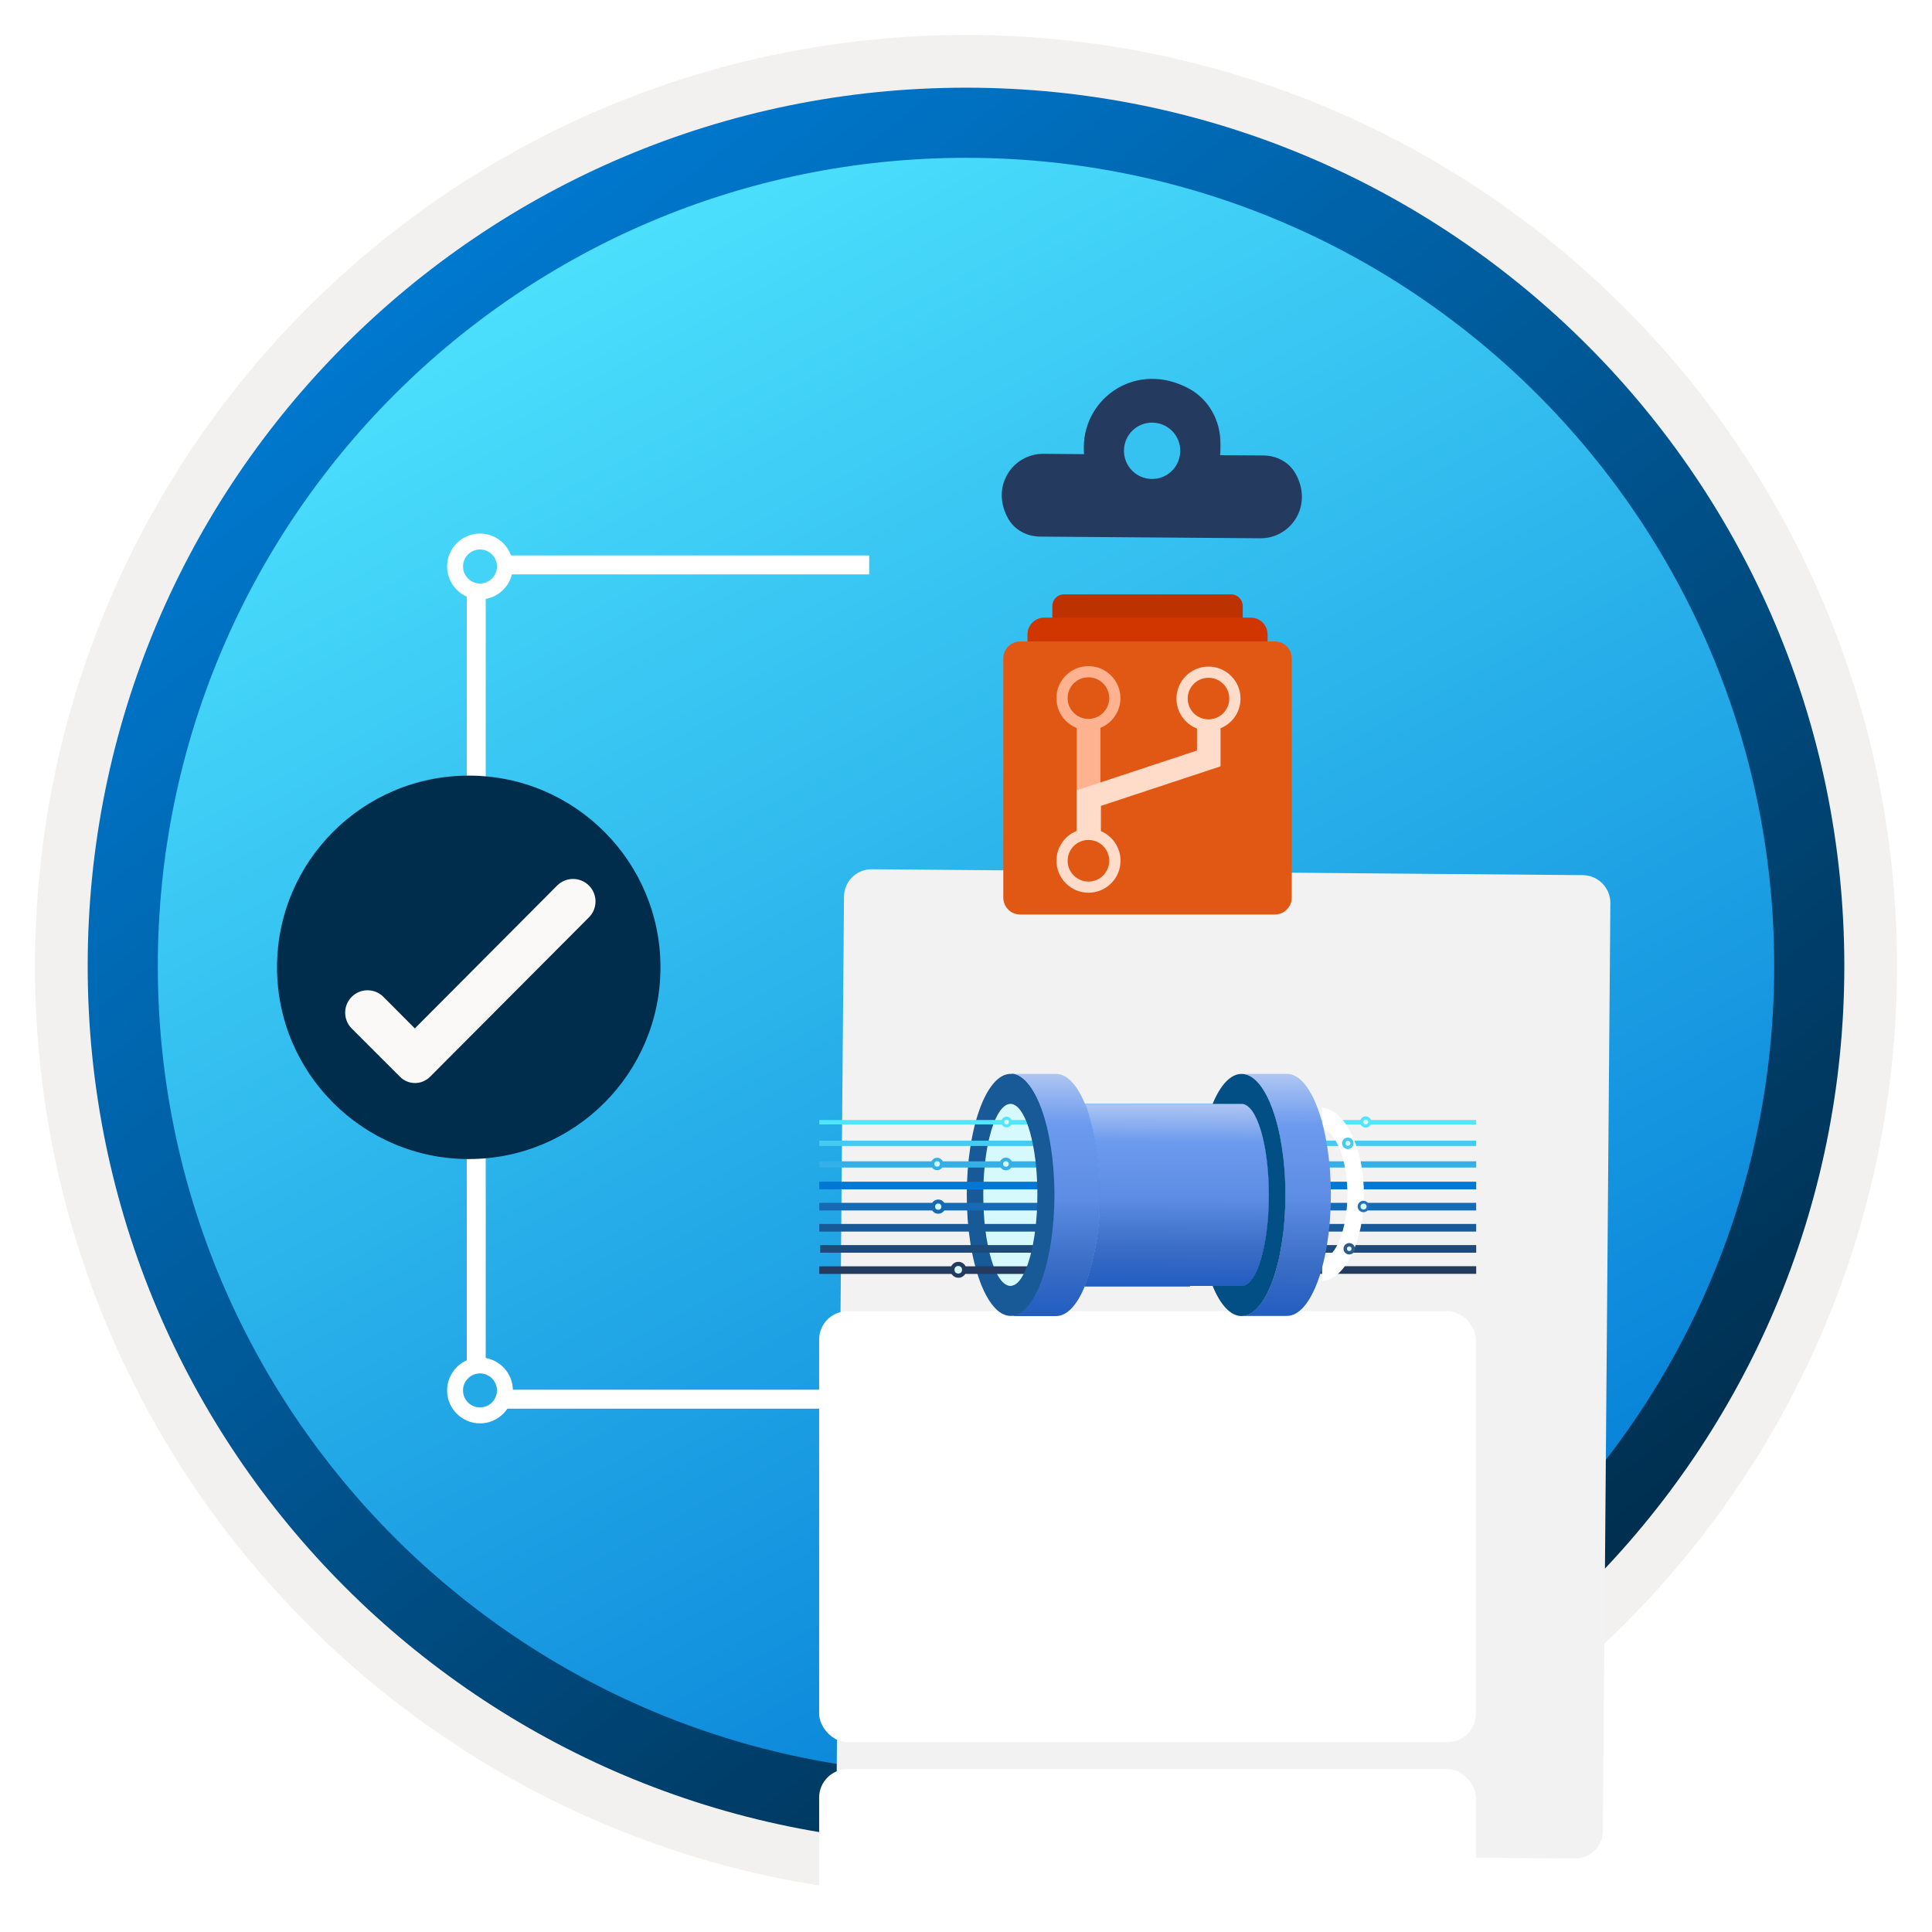 <svg width="102" height="102" viewBox="0 0 102 102" fill="none" xmlns="http://www.w3.org/2000/svg">
<g clip-path="url(#clip0_2037_814)">
<path d="M51 97.351C25.403 97.351 4.649 76.606 4.649 50.999C4.649 25.393 25.403 4.648 51 4.648C76.596 4.648 97.351 25.403 97.351 50.999C97.351 76.596 76.596 97.351 51 97.351Z" fill="url(#paint0_linear_2037_814)"/>
<path fill-rule="evenodd" clip-rule="evenodd" d="M96.45 51C96.45 76.102 76.102 96.45 51 96.45C25.899 96.45 5.55 76.102 5.55 51C5.55 25.898 25.899 5.55 51 5.55C76.102 5.55 96.45 25.898 96.45 51ZM51 1.847C78.151 1.847 100.153 23.849 100.153 51C100.153 78.151 78.141 100.153 51 100.153C23.849 100.153 1.847 78.141 1.847 51C1.847 23.849 23.849 1.847 51 1.847Z" fill="#F2F1F0"/>
<path fill-rule="evenodd" clip-rule="evenodd" d="M93.668 51C93.668 74.567 74.567 93.667 51 93.667C27.433 93.667 8.332 74.567 8.332 51C8.332 27.433 27.433 8.332 51 8.332C74.567 8.332 93.668 27.433 93.668 51ZM51 4.629C76.606 4.629 97.371 25.393 97.371 51C97.371 76.606 76.606 97.371 51 97.371C25.393 97.371 4.629 76.606 4.629 51C4.629 25.393 25.384 4.629 51 4.629Z" fill="url(#paint1_linear_2037_814)"/>
<path d="M45.853 73.87H25.144V29.825H45.888" stroke="white" stroke-miterlimit="10" stroke-linejoin="round"/>
<path d="M27.078 29.908C27.078 30.867 26.298 31.647 25.341 31.647C24.384 31.647 23.605 30.867 23.605 29.908C23.605 28.949 24.384 28.169 25.341 28.169C26.298 28.169 27.078 28.949 27.078 29.908Z" fill="white"/>
<path d="M26.238 29.907C26.238 30.403 25.835 30.805 25.341 30.805C24.847 30.805 24.445 30.403 24.445 29.907C24.445 29.412 24.847 29.01 25.341 29.01C25.835 29.01 26.238 29.412 26.238 29.907Z" fill="#43D3F8"/>
<path d="M27.078 73.408C27.078 74.367 26.298 75.147 25.341 75.147C24.384 75.147 23.605 74.367 23.605 73.408C23.605 72.449 24.384 71.669 25.341 71.669C26.298 71.669 27.078 72.449 27.078 73.408Z" fill="white"/>
<path d="M26.238 73.407C26.238 73.903 25.835 74.305 25.341 74.305C24.847 74.305 24.445 73.903 24.445 73.407C24.445 72.912 24.847 72.51 25.341 72.51C25.835 72.51 26.238 72.912 26.238 73.407Z" fill="#24A9E7"/>
<g filter="url(#filter0_dddd_2037_814)">
<path d="M79.573 26.203L42.032 25.892C41.219 25.881 40.559 26.535 40.559 27.348L40.15 76.336C40.139 77.149 40.793 77.809 41.606 77.809L79.148 78.12C79.96 78.131 80.621 77.476 80.621 76.663L81.019 27.67C81.019 26.874 80.375 26.214 79.573 26.203Z" fill="#F2F2F2"/>
</g>
<g filter="url(#filter1_ddddd_2037_814)">
<rect x="43.247" y="28.085" width="34.674" height="22.752" rx="1.5" fill="white"/>
</g>
<g filter="url(#filter2_ddddd_2037_814)">
<rect x="43.247" y="52.264" width="34.674" height="22.752" rx="1.5" fill="white"/>
</g>
<path d="M64.995 31.38H56.172C55.831 31.38 55.558 31.654 55.558 31.994V34.004H65.609V31.994C65.609 31.654 65.335 31.38 64.995 31.38Z" fill="#BC3200"/>
<path d="M66.034 32.607H55.134C54.643 32.607 54.246 33.004 54.246 33.495V34.193H66.921V33.495C66.921 33.004 66.525 32.607 66.034 32.607Z" fill="#D13600"/>
<path d="M67.311 33.867H53.857C53.366 33.867 52.969 34.264 52.969 34.755V47.391C52.969 47.883 53.369 48.282 53.86 48.282H67.307C67.799 48.282 68.198 47.883 68.198 47.391V34.755C68.198 34.264 67.802 33.867 67.311 33.867Z" fill="#E15815"/>
<path d="M57.463 35.169C56.53 35.169 55.772 35.927 55.772 36.86C55.772 37.793 56.53 38.551 57.463 38.551C58.396 38.551 59.154 37.793 59.154 36.86C59.154 35.927 58.396 35.169 57.463 35.169ZM57.463 37.955C56.856 37.955 56.365 37.463 56.365 36.856C56.365 36.249 56.856 35.758 57.463 35.758C58.07 35.758 58.561 36.249 58.561 36.856C58.561 37.463 58.07 37.955 57.463 37.955Z" fill="#FFB290"/>
<path d="M58.098 38.368H56.846V41.796H58.098V38.368Z" fill="#FFB290"/>
<path d="M65.494 36.884C65.494 35.951 64.736 35.193 63.803 35.193C62.87 35.193 62.112 35.951 62.112 36.884C62.112 37.603 62.561 38.217 63.196 38.463V39.624L56.846 41.722H56.836V43.873C56.215 44.122 55.776 44.732 55.776 45.441C55.776 46.374 56.534 47.132 57.467 47.132C58.401 47.132 59.158 46.374 59.158 45.441C59.158 44.739 58.73 44.136 58.123 43.88V42.547L64.438 40.459L64.424 40.435H64.438V38.449C65.056 38.2 65.494 37.593 65.494 36.884ZM58.562 45.444C58.562 46.051 58.071 46.542 57.464 46.542C56.857 46.542 56.366 46.051 56.366 45.444C56.366 44.837 56.857 44.346 57.464 44.346C58.071 44.346 58.562 44.837 58.562 45.444ZM63.803 37.979C63.196 37.979 62.705 37.488 62.705 36.881C62.705 36.274 63.196 35.783 63.803 35.783C64.41 35.783 64.901 36.274 64.901 36.881C64.901 37.488 64.407 37.979 63.803 37.979Z" fill="#FFDBCA"/>
<path d="M24.747 61.192C30.338 61.192 34.869 56.661 34.869 51.07C34.869 45.479 30.338 40.948 24.747 40.948C19.156 40.948 14.625 45.479 14.625 51.07C14.625 56.65 19.156 61.192 24.747 61.192Z" fill="#002D4C"/>
<path d="M31.09 46.75C30.625 46.288 29.874 46.29 29.412 46.754L21.901 54.295L20.243 52.63C19.78 52.164 19.025 52.166 18.564 52.633V52.633C18.107 53.096 18.11 53.84 18.569 54.3L21.122 56.852C21.558 57.289 22.266 57.288 22.702 56.851L31.094 48.43C31.558 47.965 31.556 47.212 31.09 46.75V46.75Z" fill="#FAF9F8"/>
<path fill-rule="evenodd" clip-rule="evenodd" d="M62.764 20.512C63.828 21.085 64.444 22.225 64.433 23.425V23.715C64.433 23.824 64.422 23.922 64.417 24.031L66.725 24.047C67.412 24.058 68.051 24.397 68.394 24.997C69.355 26.704 68.138 28.434 66.534 28.418L54.897 28.33C54.209 28.319 53.571 27.981 53.227 27.381C52.267 25.673 53.484 23.944 55.088 23.96L57.232 23.977C57.221 23.873 57.221 23.769 57.221 23.66V23.567C57.254 20.97 60.02 19.039 62.764 20.512Z" fill="#243A5E"/>
<path d="M60.811 25.286C61.635 25.297 62.3 24.637 62.311 23.813C62.322 22.989 61.662 22.323 60.838 22.313C60.014 22.302 59.349 22.962 59.338 23.786C59.338 24.61 59.987 25.281 60.811 25.286Z" fill="#36C2F1"/>
<path d="M69.174 59.246L77.935 59.246" stroke="#50E6FF" stroke-width="0.234" stroke-linejoin="round"/>
<path d="M68.98 60.361H77.936" stroke="#45CAF2" stroke-width="0.281" stroke-linejoin="round"/>
<path d="M69.547 61.476H77.936" stroke="#32B0E7" stroke-width="0.328" stroke-linejoin="round"/>
<path d="M69.085 62.591H77.936" stroke="#0078D4" stroke-width="0.403" stroke-linejoin="round"/>
<path d="M68.992 63.706H77.935" stroke="#156AB3" stroke-width="0.403" stroke-linejoin="round"/>
<path d="M69.547 64.82H77.936" stroke="#185A97" stroke-width="0.403" stroke-linejoin="round"/>
<path d="M69.455 65.936L77.936 65.936" stroke="#1D4A79" stroke-width="0.403" stroke-linejoin="round"/>
<path d="M67.828 67.051L77.936 67.051" stroke="#243A5E" stroke-width="0.403" stroke-linejoin="round"/>
<g filter="url(#filter3_d_2037_814)">
<path d="M70.134 63.064C70.134 60.602 69.153 58.587 67.926 58.478V59.625C68.676 59.752 69.263 61.239 69.263 63.056C69.263 64.872 68.676 66.369 67.926 66.486V67.642C69.153 67.542 70.134 65.528 70.134 63.064Z" fill="white"/>
</g>
<g filter="url(#filter4_d_2037_814)">
<path d="M55.298 63.23C55.166 61.405 55.607 60.773 54.857 59.052L54.342 59.228C54.68 60.493 54.813 61.244 54.813 63.274C54.813 65.303 54.886 66.879 54.136 67.01L54.857 66.863C54.857 66.863 55.298 65.983 55.298 63.23Z" fill="white"/>
</g>
<circle cx="71.157" cy="60.362" r="0.302" fill="#45CAF2"/>
<circle cx="71.98" cy="63.698" r="0.302" fill="#2373B8"/>
<circle cx="71.233" cy="65.928" r="0.302" fill="#315A85"/>
<path d="M65.546 56.695H67.949C69.229 56.695 70.263 59.561 70.263 63.085V63.172C70.245 66.671 69.216 69.473 67.949 69.473H65.546C66.828 69.473 67.861 66.614 67.861 63.084C67.861 59.553 66.826 56.695 65.546 56.695ZM57.399 58.565C57.367 58.469 57.324 58.373 57.282 58.277C56.876 57.294 56.342 56.696 55.754 56.696H53.352C53.939 56.696 54.117 57.453 54.523 58.436C55.08 59.976 55.288 61.505 55.253 63.142C55.293 64.779 54.771 66.272 54.208 67.811C53.803 68.804 53.939 69.482 53.352 69.482H55.754C56.342 69.482 56.865 68.894 57.271 67.912C57.828 66.394 58.1 64.787 58.072 63.17V63.085C58.099 61.551 57.871 60.024 57.399 58.565Z" fill="url(#paint2_linear_2037_814)"/>
<path d="M53.356 56.695C52.075 56.695 51.041 59.554 51.041 63.085C51.041 66.615 52.078 69.474 53.356 69.474C54.634 69.474 55.668 66.609 55.668 63.085C55.668 59.561 54.633 56.695 53.356 56.695Z" fill="#185A97"/>
<path d="M53.356 58.279C54.157 58.279 54.799 60.432 54.799 63.085C54.799 65.738 54.158 67.891 53.356 67.891C52.554 67.891 51.912 65.74 51.912 63.085C51.912 60.43 52.558 58.279 53.356 58.279Z" fill="#D5F9FD"/>
<path d="M66.989 63.085C66.989 65.744 66.349 67.891 65.547 67.891H62.824V67.912H57.271C57.829 66.395 58.1 64.787 58.072 63.17V63.085C58.098 61.552 57.871 60.026 57.399 58.568C57.367 58.471 57.324 58.375 57.282 58.279H65.547C66.349 58.279 66.989 60.434 66.989 63.085Z" fill="url(#paint3_linear_2037_814)"/>
<path d="M66.989 63.085C66.989 65.744 66.349 67.891 65.547 67.891H62.824V67.912H57.271C57.829 66.395 58.1 64.787 58.072 63.17V63.085C58.098 61.552 57.871 60.026 57.399 58.568C57.367 58.471 57.324 58.375 57.282 58.279H65.547C66.349 58.279 66.989 60.434 66.989 63.085Z" fill="url(#paint4_linear_2037_814)"/>
<path opacity="0.2" d="M53.481 56.713C53.513 56.716 53.544 56.72 53.574 56.726C53.544 56.72 53.513 56.716 53.481 56.713V56.713ZM53.708 56.777C53.737 56.789 53.766 56.798 53.794 56.813C53.766 56.798 53.737 56.789 53.708 56.777ZM53.917 56.893C53.948 56.914 53.979 56.934 54.009 56.958C53.979 56.934 53.948 56.914 53.917 56.893H53.917ZM54.119 57.059C54.152 57.091 54.185 57.122 54.217 57.158C54.185 57.122 54.152 57.091 54.119 57.059H54.119ZM54.313 57.274C54.349 57.318 54.383 57.364 54.417 57.412C54.383 57.364 54.349 57.318 54.313 57.274H54.313ZM54.5 57.538C54.537 57.595 54.573 57.656 54.608 57.719C54.573 57.656 54.537 57.595 54.5 57.538H54.5ZM54.678 57.848C54.716 57.92 54.752 57.996 54.788 58.074C54.752 57.996 54.716 57.92 54.678 57.848L54.678 57.848ZM54.847 58.205C54.857 58.23 54.869 58.252 54.879 58.277C54.885 58.292 54.888 58.307 54.893 58.321C54.877 58.283 54.863 58.242 54.847 58.205H54.847Z" fill="#003067"/>
<path d="M54.878 58.275C54.867 58.25 54.856 58.228 54.845 58.203C54.864 58.246 54.881 58.293 54.899 58.338C54.892 58.317 54.885 58.296 54.878 58.275Z" fill="#383838"/>
<path d="M65.547 69.481C66.829 69.481 67.865 66.619 67.865 63.084C67.865 59.56 66.829 56.696 65.547 56.698C64.96 56.698 64.426 57.296 64.02 58.279H65.547C66.348 58.279 66.989 60.425 66.989 63.084C66.989 65.744 66.348 67.89 65.547 67.89H64.02C64.426 68.883 64.96 69.481 65.547 69.481Z" fill="#014F85"/>
<path d="M43.254 59.246L54.821 59.246" stroke="#50E6FF" stroke-width="0.234" stroke-linejoin="round"/>
<path d="M43.254 60.361H54.893" stroke="#45CAF2" stroke-width="0.281" stroke-linejoin="round"/>
<path d="M43.254 61.476L55.298 61.476" stroke="#32B0E7" stroke-width="0.328" stroke-linejoin="round"/>
<path d="M43.254 62.591L55.185 62.591" stroke="#0078D4" stroke-width="0.403" stroke-linejoin="round"/>
<path d="M43.254 63.705L55.233 63.705" stroke="#156AB3" stroke-width="0.403" stroke-linejoin="round"/>
<path d="M43.254 64.82L55.037 64.82" stroke="#185A97" stroke-width="0.403" stroke-linejoin="round"/>
<path d="M43.302 65.936L54.847 65.936" stroke="#1D4A79" stroke-width="0.403" stroke-linejoin="round"/>
<path d="M43.254 67.056L54.748 67.056" stroke="#243A5E" stroke-width="0.403" stroke-linejoin="round"/>
<path d="M55.64 63.065C55.64 59.638 54.66 56.834 53.432 56.683V58.278C54.182 58.455 54.769 60.526 54.769 63.054C54.769 65.582 54.182 67.723 53.432 67.886V69.439C54.66 69.299 55.64 66.495 55.64 63.065Z" fill="#185A97"/>
<circle cx="53.108" cy="61.451" r="0.336" fill="#32B0E7"/>
<circle cx="53.108" cy="61.451" r="0.149" fill="#D5F9FD"/>
<circle cx="49.476" cy="61.451" r="0.328" fill="#32B0E7"/>
<circle cx="49.534" cy="63.704" r="0.375" fill="#156AB3"/>
<circle cx="50.599" cy="67.039" r="0.421" fill="#243A5E"/>
<circle cx="49.476" cy="61.45" r="0.146" fill="#D5F9FD"/>
<circle cx="49.534" cy="63.706" r="0.166" fill="#D5F9FD"/>
<circle cx="50.592" cy="67.037" r="0.2" fill="#D5F9FD"/>
<circle cx="71.233" cy="65.927" r="0.122" fill="#D5F9FD"/>
<circle cx="71.988" cy="63.699" r="0.159" fill="#D5F9FD"/>
<path d="M71.295 60.361C71.295 60.435 71.235 60.495 71.161 60.495C71.087 60.495 71.027 60.435 71.027 60.361C71.027 60.287 71.087 60.227 71.161 60.227C71.235 60.227 71.295 60.287 71.295 60.361Z" fill="#D5F9FD"/>
<circle cx="72.1" cy="59.236" r="0.296" fill="#50E6FF"/>
<path d="M72.235 59.235C72.235 59.307 72.176 59.366 72.103 59.366C72.031 59.366 71.972 59.307 71.972 59.235C71.972 59.162 72.031 59.103 72.103 59.103C72.176 59.103 72.235 59.162 72.235 59.235Z" fill="#D5F9FD"/>
<circle cx="53.141" cy="59.237" r="0.283" fill="#50E6FF"/>
<circle cx="53.141" cy="59.237" r="0.125" fill="#D5F9FD"/>
</g>
<defs>
<filter id="filter0_dddd_2037_814" x="37.149" y="25.892" width="49.87" height="66.228" filterUnits="userSpaceOnUse" color-interpolation-filters="sRGB">
<feFlood flood-opacity="0" result="BackgroundImageFix"/>
<feColorMatrix in="SourceAlpha" type="matrix" values="0 0 0 0 0 0 0 0 0 0 0 0 0 0 0 0 0 0 127 0" result="hardAlpha"/>
<feOffset dy="1"/>
<feGaussianBlur stdDeviation="0.5"/>
<feColorMatrix type="matrix" values="0 0 0 0 0 0 0 0 0 0 0 0 0 0 0 0 0 0 0.1 0"/>
<feBlend mode="normal" in2="BackgroundImageFix" result="effect1_dropShadow_2037_814"/>
<feColorMatrix in="SourceAlpha" type="matrix" values="0 0 0 0 0 0 0 0 0 0 0 0 0 0 0 0 0 0 127 0" result="hardAlpha"/>
<feOffset dx="1" dy="3"/>
<feGaussianBlur stdDeviation="1.5"/>
<feColorMatrix type="matrix" values="0 0 0 0 0 0 0 0 0 0 0 0 0 0 0 0 0 0 0.09 0"/>
<feBlend mode="normal" in2="effect1_dropShadow_2037_814" result="effect2_dropShadow_2037_814"/>
<feColorMatrix in="SourceAlpha" type="matrix" values="0 0 0 0 0 0 0 0 0 0 0 0 0 0 0 0 0 0 127 0" result="hardAlpha"/>
<feOffset dx="1" dy="6"/>
<feGaussianBlur stdDeviation="2"/>
<feColorMatrix type="matrix" values="0 0 0 0 0 0 0 0 0 0 0 0 0 0 0 0 0 0 0.05 0"/>
<feBlend mode="normal" in2="effect2_dropShadow_2037_814" result="effect3_dropShadow_2037_814"/>
<feColorMatrix in="SourceAlpha" type="matrix" values="0 0 0 0 0 0 0 0 0 0 0 0 0 0 0 0 0 0 127 0" result="hardAlpha"/>
<feOffset dx="2" dy="10"/>
<feGaussianBlur stdDeviation="2"/>
<feColorMatrix type="matrix" values="0 0 0 0 0 0 0 0 0 0 0 0 0 0 0 0 0 0 0.01 0"/>
<feBlend mode="normal" in2="effect3_dropShadow_2037_814" result="effect4_dropShadow_2037_814"/>
<feBlend mode="normal" in="SourceGraphic" in2="effect4_dropShadow_2037_814" result="shape"/>
</filter>
<filter id="filter1_ddddd_2037_814" x="35.336" y="26.503" width="50.497" height="54.398" filterUnits="userSpaceOnUse" color-interpolation-filters="sRGB">
<feFlood flood-opacity="0" result="BackgroundImageFix"/>
<feColorMatrix in="SourceAlpha" type="matrix" values="0 0 0 0 0 0 0 0 0 0 0 0 0 0 0 0 0 0 127 0" result="hardAlpha"/>
<feOffset/>
<feColorMatrix type="matrix" values="0 0 0 0 0 0 0 0 0 0 0 0 0 0 0 0 0 0 0.1 0"/>
<feBlend mode="normal" in2="BackgroundImageFix" result="effect1_dropShadow_2037_814"/>
<feColorMatrix in="SourceAlpha" type="matrix" values="0 0 0 0 0 0 0 0 0 0 0 0 0 0 0 0 0 0 127 0" result="hardAlpha"/>
<feOffset dy="1.582"/>
<feGaussianBlur stdDeviation="1.582"/>
<feColorMatrix type="matrix" values="0 0 0 0 0 0 0 0 0 0 0 0 0 0 0 0 0 0 0.1 0"/>
<feBlend mode="normal" in2="effect1_dropShadow_2037_814" result="effect2_dropShadow_2037_814"/>
<feColorMatrix in="SourceAlpha" type="matrix" values="0 0 0 0 0 0 0 0 0 0 0 0 0 0 0 0 0 0 127 0" result="hardAlpha"/>
<feOffset dy="4.747"/>
<feGaussianBlur stdDeviation="2.373"/>
<feColorMatrix type="matrix" values="0 0 0 0 0 0 0 0 0 0 0 0 0 0 0 0 0 0 0.09 0"/>
<feBlend mode="normal" in2="effect2_dropShadow_2037_814" result="effect3_dropShadow_2037_814"/>
<feColorMatrix in="SourceAlpha" type="matrix" values="0 0 0 0 0 0 0 0 0 0 0 0 0 0 0 0 0 0 127 0" result="hardAlpha"/>
<feOffset dy="12.658"/>
<feGaussianBlur stdDeviation="3.956"/>
<feColorMatrix type="matrix" values="0 0 0 0 0 0 0 0 0 0 0 0 0 0 0 0 0 0 0.05 0"/>
<feBlend mode="normal" in2="effect3_dropShadow_2037_814" result="effect4_dropShadow_2037_814"/>
<feColorMatrix in="SourceAlpha" type="matrix" values="0 0 0 0 0 0 0 0 0 0 0 0 0 0 0 0 0 0 127 0" result="hardAlpha"/>
<feOffset dy="22.152"/>
<feGaussianBlur stdDeviation="3.956"/>
<feColorMatrix type="matrix" values="0 0 0 0 0 0 0 0 0 0 0 0 0 0 0 0 0 0 0.01 0"/>
<feBlend mode="normal" in2="effect4_dropShadow_2037_814" result="effect5_dropShadow_2037_814"/>
<feBlend mode="normal" in="SourceGraphic" in2="effect5_dropShadow_2037_814" result="shape"/>
</filter>
<filter id="filter2_ddddd_2037_814" x="35.336" y="50.681" width="50.497" height="54.398" filterUnits="userSpaceOnUse" color-interpolation-filters="sRGB">
<feFlood flood-opacity="0" result="BackgroundImageFix"/>
<feColorMatrix in="SourceAlpha" type="matrix" values="0 0 0 0 0 0 0 0 0 0 0 0 0 0 0 0 0 0 127 0" result="hardAlpha"/>
<feOffset/>
<feColorMatrix type="matrix" values="0 0 0 0 0 0 0 0 0 0 0 0 0 0 0 0 0 0 0.1 0"/>
<feBlend mode="normal" in2="BackgroundImageFix" result="effect1_dropShadow_2037_814"/>
<feColorMatrix in="SourceAlpha" type="matrix" values="0 0 0 0 0 0 0 0 0 0 0 0 0 0 0 0 0 0 127 0" result="hardAlpha"/>
<feOffset dy="1.582"/>
<feGaussianBlur stdDeviation="1.582"/>
<feColorMatrix type="matrix" values="0 0 0 0 0 0 0 0 0 0 0 0 0 0 0 0 0 0 0.1 0"/>
<feBlend mode="normal" in2="effect1_dropShadow_2037_814" result="effect2_dropShadow_2037_814"/>
<feColorMatrix in="SourceAlpha" type="matrix" values="0 0 0 0 0 0 0 0 0 0 0 0 0 0 0 0 0 0 127 0" result="hardAlpha"/>
<feOffset dy="4.747"/>
<feGaussianBlur stdDeviation="2.373"/>
<feColorMatrix type="matrix" values="0 0 0 0 0 0 0 0 0 0 0 0 0 0 0 0 0 0 0.09 0"/>
<feBlend mode="normal" in2="effect2_dropShadow_2037_814" result="effect3_dropShadow_2037_814"/>
<feColorMatrix in="SourceAlpha" type="matrix" values="0 0 0 0 0 0 0 0 0 0 0 0 0 0 0 0 0 0 127 0" result="hardAlpha"/>
<feOffset dy="12.658"/>
<feGaussianBlur stdDeviation="3.956"/>
<feColorMatrix type="matrix" values="0 0 0 0 0 0 0 0 0 0 0 0 0 0 0 0 0 0 0.05 0"/>
<feBlend mode="normal" in2="effect3_dropShadow_2037_814" result="effect4_dropShadow_2037_814"/>
<feColorMatrix in="SourceAlpha" type="matrix" values="0 0 0 0 0 0 0 0 0 0 0 0 0 0 0 0 0 0 127 0" result="hardAlpha"/>
<feOffset dy="22.152"/>
<feGaussianBlur stdDeviation="3.956"/>
<feColorMatrix type="matrix" values="0 0 0 0 0 0 0 0 0 0 0 0 0 0 0 0 0 0 0.01 0"/>
<feBlend mode="normal" in2="effect4_dropShadow_2037_814" result="effect5_dropShadow_2037_814"/>
<feBlend mode="normal" in="SourceGraphic" in2="effect5_dropShadow_2037_814" result="shape"/>
</filter>
<filter id="filter3_d_2037_814" x="67.926" y="56.606" width="5.953" height="12.909" filterUnits="userSpaceOnUse" color-interpolation-filters="sRGB">
<feFlood flood-opacity="0" result="BackgroundImageFix"/>
<feColorMatrix in="SourceAlpha" type="matrix" values="0 0 0 0 0 0 0 0 0 0 0 0 0 0 0 0 0 0 127 0" result="hardAlpha"/>
<feOffset dx="1.873"/>
<feGaussianBlur stdDeviation="0.936"/>
<feComposite in2="hardAlpha" operator="out"/>
<feColorMatrix type="matrix" values="0 0 0 0 1 0 0 0 0 1 0 0 0 0 1 0 0 0 0.25 0"/>
<feBlend mode="normal" in2="BackgroundImageFix" result="effect1_dropShadow_2037_814"/>
<feBlend mode="normal" in="SourceGraphic" in2="effect1_dropShadow_2037_814" result="shape"/>
</filter>
<filter id="filter4_d_2037_814" x="52.264" y="59.052" width="4.918" height="11.703" filterUnits="userSpaceOnUse" color-interpolation-filters="sRGB">
<feFlood flood-opacity="0" result="BackgroundImageFix"/>
<feColorMatrix in="SourceAlpha" type="matrix" values="0 0 0 0 0 0 0 0 0 0 0 0 0 0 0 0 0 0 127 0" result="hardAlpha"/>
<feOffset dy="1.873"/>
<feGaussianBlur stdDeviation="0.936"/>
<feComposite in2="hardAlpha" operator="out"/>
<feColorMatrix type="matrix" values="0 0 0 0 1 0 0 0 0 1 0 0 0 0 1 0 0 0 0.5 0"/>
<feBlend mode="normal" in2="BackgroundImageFix" result="effect1_dropShadow_2037_814"/>
<feBlend mode="normal" in="SourceGraphic" in2="effect1_dropShadow_2037_814" result="shape"/>
</filter>
<linearGradient id="paint0_linear_2037_814" x1="25.285" y1="9.497" x2="100.192" y2="148.693" gradientUnits="userSpaceOnUse">
<stop offset="0" stop-color="#50E6FF"/>
<stop offset="0.623" stop-color="#0078D4"/>
</linearGradient>
<linearGradient id="paint1_linear_2037_814" x1="15.587" y1="11.223" x2="83.129" y2="98.621" gradientUnits="userSpaceOnUse">
<stop stop-color="#007ED8"/>
<stop offset="0.915" stop-color="#002D4C"/>
</linearGradient>
<linearGradient id="paint2_linear_2037_814" x1="58.376" y1="56.725" x2="58.327" y2="69.489" gradientUnits="userSpaceOnUse">
<stop stop-color="#ADC5F2"/>
<stop offset="0.21" stop-color="#6C9AEE"/>
<stop offset="0.51" stop-color="#5D8DE4"/>
<stop offset="0.78" stop-color="#3B6EC6"/>
<stop offset="1" stop-color="#235DC1"/>
</linearGradient>
<linearGradient id="paint3_linear_2037_814" x1="62.13" y1="67.912" x2="62.13" y2="58.279" gradientUnits="userSpaceOnUse">
<stop stop-color="#004DAE"/>
<stop offset="0.21" stop-color="#0061C4"/>
<stop offset="0.51" stop-color="#0078DD"/>
<stop offset="0.78" stop-color="#0086EC"/>
<stop offset="1" stop-color="#008BF1"/>
</linearGradient>
<linearGradient id="paint4_linear_2037_814" x1="60.158" y1="58.302" x2="60.109" y2="67.917" gradientUnits="userSpaceOnUse">
<stop stop-color="#ADC5F2"/>
<stop offset="0.21" stop-color="#6C9AEE"/>
<stop offset="0.51" stop-color="#5D8DE4"/>
<stop offset="0.78" stop-color="#3B6EC6"/>
<stop offset="1" stop-color="#235DC1"/>
</linearGradient>
<clipPath id="clip0_2037_814">
<rect width="102" height="102" fill="white"/>
</clipPath>
</defs>
</svg>
